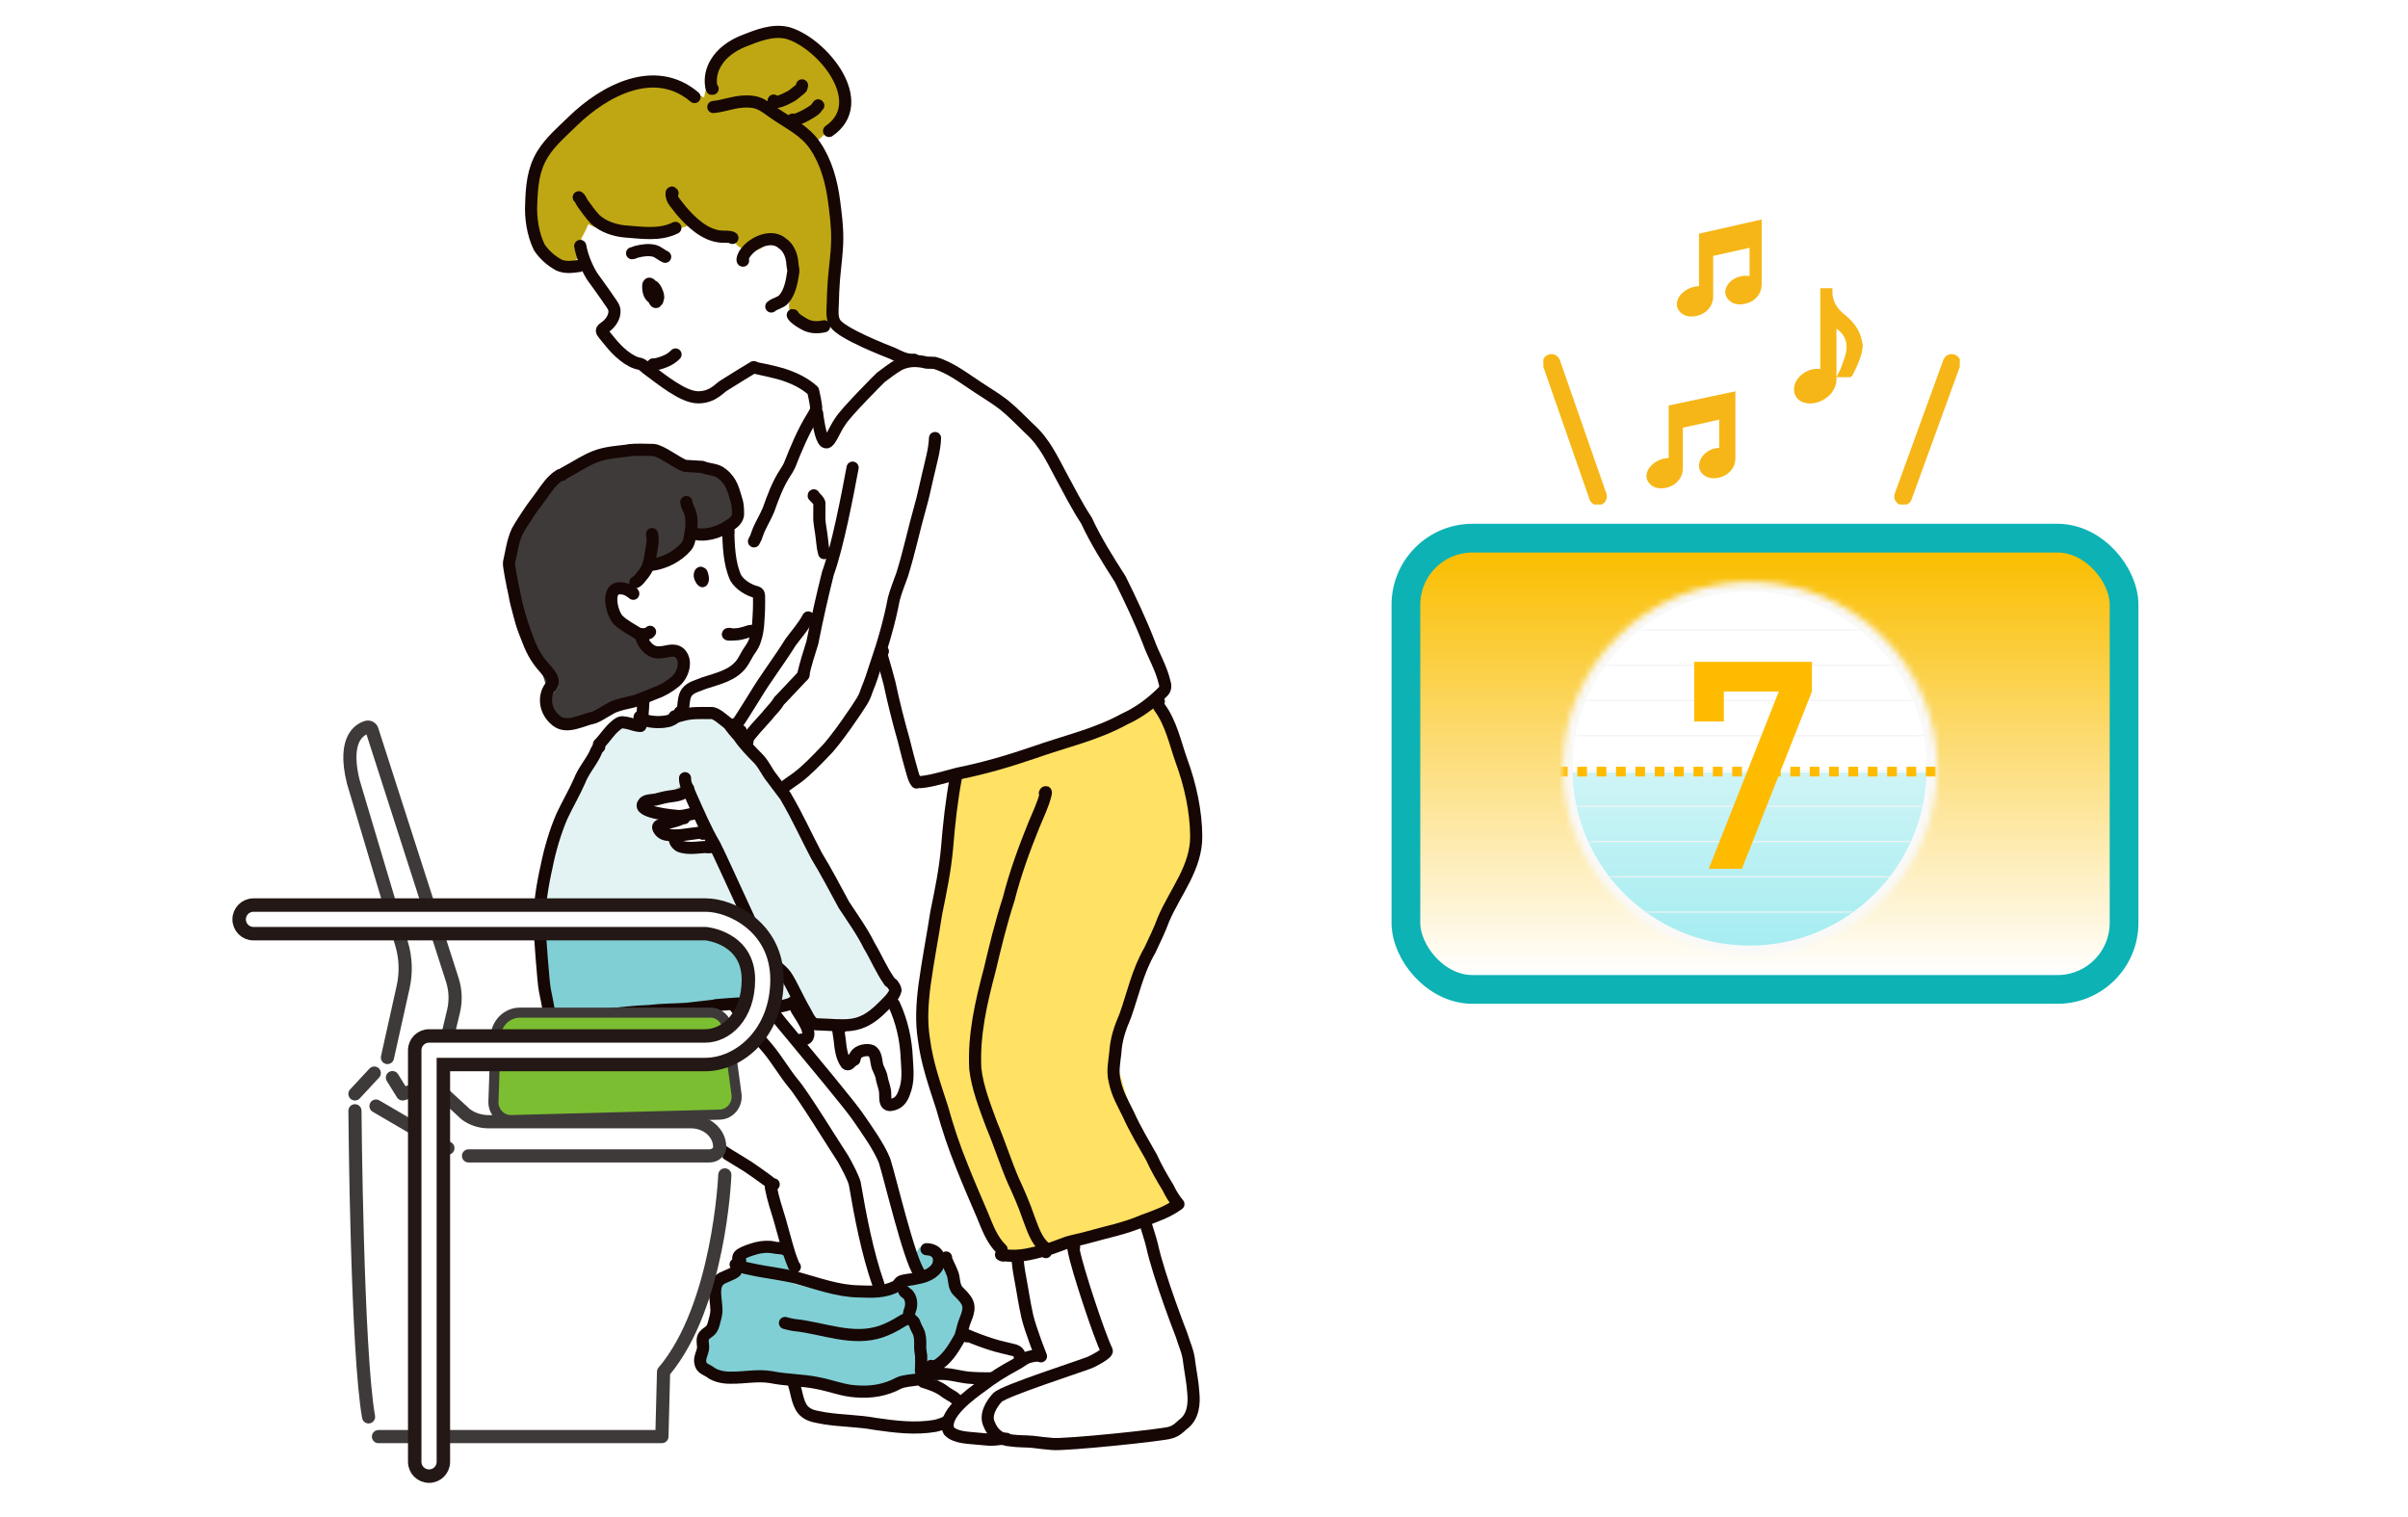 <svg width="373" height="235" viewBox="0 0 373 235" fill="none" xmlns="http://www.w3.org/2000/svg">
<rect width="372.333" height="235" rx="16" fill="white"/>
<g clip-path="url(#clip0_10182_36809)">
<path d="M147.512 197.176C147.576 197.026 147.626 196.877 147.666 196.723C147.8 196.534 147.91 196.325 147.994 196.106C147.96 196.071 147.915 196.046 147.88 196.012C147.636 195.788 147.467 195.519 147.368 195.211C147.253 194.997 147.188 194.768 147.164 194.524C146.039 194.42 145.039 194.032 144.174 193.3C143.96 193.36 143.726 193.395 143.467 193.395C143.089 193.395 142.761 193.325 142.472 193.206C141.736 193.992 141.597 195.151 142.124 196.136C142.298 196.464 142.552 196.793 142.841 197.076C141.433 197.594 140.075 198.355 138.662 198.792C136.707 199.399 134.692 199.797 132.648 199.932C130.324 200.086 127.981 199.966 125.698 199.509C125.315 199.434 123.648 199.121 122.345 198.623C122.634 198.131 122.733 197.509 122.524 196.793C122.226 195.758 121.828 194.838 121.266 193.917C120.629 192.878 119.017 192.31 117.913 192.942C117.475 192.912 117.007 193.022 116.55 193.33C114.933 194.415 113.913 195.803 113.47 197.429C112.58 197.579 111.749 198.136 111.431 199.116C111.187 199.867 111.003 200.618 110.878 201.379C110.565 202.255 110.446 203.17 110.56 204.12C110.326 204.966 110.048 205.802 109.724 206.628C109.048 208.369 108.307 210.06 109.247 211.881C109.849 213.04 110.918 213.751 112.187 214.189C113.296 214 114.42 213.92 115.555 213.915C117.773 213.667 120.092 213.701 122.126 214.507C122.191 214.532 122.246 214.567 122.31 214.597C125.972 214.308 129.648 213.891 133.249 214.801C135.254 215.303 136.975 215.741 139.015 215.079C140.741 214.522 142.388 213.383 143.86 212.353C147.094 210.095 149.337 207.19 149.551 203.125C149.671 200.842 149.168 198.33 147.517 197.186L147.512 197.176Z" fill="#80CFD4"/>
<path d="M100.362 69.72C87.468 68.904 79.593 79.774 78.598 91.111C79.026 91.509 79.309 92.081 79.329 92.828C79.389 95.434 79.996 97.867 81.344 100.11C82.568 102.15 84.155 103.816 84.538 106.249C84.562 106.418 84.573 106.582 84.573 106.742C85.055 106.901 85.552 107.03 86.075 107.12C86.453 106.473 87.134 106 88.114 106C90.557 105.99 93 105.896 95.437 105.886C96.268 105.886 96.88 106.214 97.283 106.707C98.442 106.582 99.302 106.393 99.516 105.821C99.815 104.369 98.88 103.264 98.253 101.046C97.89 99.732 97.447 98.21 97.079 96.613C96.004 96.419 95.387 95.588 95.228 94.668C94.815 93.519 95.188 92.061 96.347 91.484C96.288 89.062 96.765 86.768 98.312 85.062C99.282 84.032 100.541 83.306 101.8 82.634C110.5 78.64 111.431 70.586 100.372 69.71L100.362 69.72Z" fill="#3E3A39"/>
<path d="M103.203 100.792C102.387 100.896 101.621 101.055 100.869 101.264C100.725 100.896 100.486 100.568 100.158 100.319C100.158 99.906 100.064 99.503 99.84 99.12C99.536 98.603 98.944 98.111 98.352 97.976C97.124 97.698 95.556 98.349 95.293 99.712C95.089 100.772 95.188 101.697 95.661 102.677C95.795 102.951 95.979 103.209 96.188 103.453C95.159 104.115 94.069 104.777 93.064 104.891C92.636 104.941 92.268 105.075 91.955 105.269C91.92 105.269 91.885 105.259 91.85 105.254C90.408 105.115 88.542 105.304 87.249 105.985C85.403 106.96 84.776 109.08 85.697 110.92C86.299 112.119 87.995 112.457 89.099 111.811C89.418 111.622 89.671 111.383 89.861 111.109C90.124 111.129 90.398 111.124 90.676 111.074C91.627 110.91 92.492 110.453 93.228 109.836C95.223 109.562 96.92 108.522 98.641 107.547C99.203 107.916 99.899 108.06 100.601 107.851C101.402 107.612 102.188 107.264 102.879 106.791C103.337 106.478 103.7 106.09 103.914 105.587C104.919 105.244 105.68 104.473 105.69 103.274C105.705 102.065 104.536 100.613 103.203 100.787V100.792Z" fill="#3E3A39"/>
<path d="M114.067 77.7C114.032 74.576 112.072 72.66 109.182 71.884C107.033 71.307 105.745 73.436 106.187 75.073C105.615 75.426 105.163 75.983 105.023 76.695C104.869 76.864 104.705 77.028 104.591 77.222C104.178 77.923 104.247 78.689 103.989 79.416C103.974 79.456 103.954 79.495 103.939 79.53C103.919 79.53 103.899 79.53 103.879 79.53C99.914 79.63 96.089 83.843 94.397 87.171C92.95 90.017 97.243 92.539 98.691 89.683C99.228 88.629 99.889 87.763 100.705 86.933C101.098 87.037 101.531 87.027 101.994 86.848C104.198 85.992 106.416 84.719 107.834 82.764C110.794 82.883 114.097 80.898 114.067 77.704V77.7Z" fill="#3E3A39"/>
<path d="M115.45 150.125C115.336 149.558 115.057 149.011 114.575 148.553C114.599 148.389 114.614 148.22 114.609 148.046C114.54 146.439 113.306 145.086 111.65 145.086H108.714C108.177 145.086 107.655 145.25 107.192 145.529C101.795 144.673 95.88 145.693 90.547 145.091C89.89 145.016 89.353 145.136 88.925 145.385C88.736 145.25 88.532 145.121 88.303 145.012C86.861 144.32 85.105 144.614 84.249 146.076C83.597 147.185 83.781 148.862 84.761 149.752C84.761 149.772 84.761 149.787 84.761 149.807C84.742 150.21 84.722 150.613 84.702 151.011C84.657 151.896 84.612 152.782 84.567 153.662C84.488 155.259 85.985 156.622 87.527 156.622C87.702 156.622 87.876 156.602 88.04 156.573C88.403 156.722 88.836 156.796 89.328 156.762C97.462 156.219 106.003 156.354 114.003 154.707C116.405 154.21 116.604 151.663 115.445 150.12L115.45 150.125Z" fill="#80CFD4"/>
<path d="M100.641 123.337C100.67 123.337 100.705 123.302 100.74 123.262C100.725 123.262 100.71 123.272 100.7 123.272C100.68 123.292 100.661 123.317 100.641 123.337Z" fill="#E3F3F3"/>
<path d="M136.329 150.454C136.224 150.384 136.11 150.324 136.005 150.26C135.876 149.608 135.443 149.011 134.886 148.588C134.866 148.494 134.846 148.394 134.821 148.3C134.812 148.175 134.797 148.046 134.792 147.922C134.762 147.399 134.598 146.887 134.339 146.439C134.21 146.096 134.006 145.753 133.712 145.434C129.394 140.733 127.175 134.351 123.912 128.933C120.44 123.168 117.032 116.795 112.6 111.716C111.595 110.562 110.326 110.547 109.321 111.124C108.834 111.045 108.331 111.089 107.864 111.244C106.769 110.89 105.431 111.239 104.59 112.094C104.481 112.094 104.372 112.089 104.257 112.094C99.979 112.219 95.104 111.666 92.592 115.93C92.204 116.586 92.099 117.233 92.194 117.815C91.263 119.123 90.448 120.531 89.542 121.845C87.746 124.446 86.15 127.048 84.956 129.988C84.533 131.033 84.737 131.903 85.269 132.52C85.259 132.968 85.344 133.416 85.518 133.823C82.473 134.51 82.722 139.624 86.269 139.669C90.627 139.723 94.98 139.47 99.342 139.47C103.596 139.47 107.854 140.485 112.072 140.365C112.217 140.559 112.356 140.743 112.49 140.912C113.43 142.071 114.644 142.126 115.624 141.594C115.769 141.833 115.958 142.066 116.206 142.285C117.634 143.564 118.922 144.932 120.092 146.389C119.813 146.986 119.728 147.658 119.977 148.3C120.121 148.668 120.261 149.036 120.405 149.399C120.504 149.742 120.624 150.195 120.634 150.379C120.693 151.17 120.594 151.981 120.504 152.767C120.47 153.065 120.504 153.359 120.589 153.638C120.838 154.861 121.763 155.926 123.38 155.926C123.837 155.926 124.235 155.836 124.579 155.687C124.713 156.09 124.932 156.463 125.225 156.767C125.579 157.791 126.469 158.577 127.902 158.493C130.996 158.309 133.822 157.428 136.329 155.578C138.125 154.249 138.334 151.752 136.329 150.464V150.454ZM110.774 132.132C108.784 131.928 106.749 131.903 104.725 131.898C104.665 131.739 104.59 131.58 104.496 131.421C104.038 130.635 103.073 129.978 102.655 129.515C102.69 129.486 102.407 128.849 102.377 128.769C102.312 128.6 102.247 128.431 102.183 128.262C102.427 127.063 102.014 125.76 100.765 125.138C100.457 124.68 100.049 124.362 99.596 124.163C99.979 123.959 100.332 123.675 100.636 123.337C100.616 123.337 100.601 123.337 100.591 123.312C100.591 123.307 100.631 123.287 100.695 123.272C100.76 123.198 100.825 123.118 100.884 123.038C100.884 123.038 100.815 123.168 100.74 123.257C100.909 123.213 101.158 123.153 101.163 123.148C101.934 123.028 102.765 123.108 103.541 123.048C104.566 122.969 105.491 122.461 106.028 121.66C107.476 125.332 109.306 128.819 111.326 132.222C111.147 132.182 110.958 132.152 110.769 132.132H110.774Z" fill="#E3F3F3"/>
<path d="M181.349 142.091C182.429 139.609 183.185 137.047 183.613 134.425C183.827 134.152 183.991 133.809 184.056 133.366C184.468 130.555 184.618 127.804 184.354 124.969C184.309 124.481 184.155 124.073 183.921 123.735C183.921 123.148 183.921 122.561 183.931 121.974C183.941 120.989 183.479 120.307 182.832 119.924C182.782 119.715 182.737 119.501 182.683 119.292C182.16 117.293 181.404 115.363 180.872 113.378C181.354 112.447 181.26 111.074 180.444 110.438C180.205 110.254 179.966 110.065 179.728 109.88C177.917 108.468 175.763 109.482 175.559 111.512C174.216 112.462 172.758 113.204 171.171 113.746C170.932 113.825 170.724 113.935 170.539 114.059C169.992 113.542 169.221 113.308 168.331 113.651C163.923 115.358 159.446 116.84 154.904 118.128C154.357 118.283 153.949 118.566 153.665 118.919C152.969 118.929 152.263 118.9 151.546 118.815C150.606 118.705 149.949 119.069 149.566 119.641C148.661 120.123 148.049 121.093 148.422 122.377C148.437 122.422 148.442 122.466 148.457 122.511C148.139 122.899 147.945 123.421 147.969 124.083C148.009 125.033 147.945 125.973 147.82 126.904C147.716 127.227 147.611 127.545 147.527 127.864C147.392 128.356 147.278 128.854 147.178 129.351C146.577 129.744 146.129 130.391 146.064 131.301C145.999 132.242 146.144 133.028 146.477 133.814C146.412 134.231 146.353 134.654 146.308 135.077C145.905 139.057 146.169 142.644 144.761 146.494C144.617 146.887 144.577 147.25 144.612 147.578C144.512 147.777 144.437 147.996 144.398 148.255C144.368 148.474 144.343 148.698 144.313 148.917C144.313 148.931 144.313 148.951 144.313 148.966C144.233 149.593 144.169 150.22 144.119 150.847C143.641 153.404 142.497 155.747 142.945 158.557C143.204 160.189 143.806 161.731 144.169 163.338C144.547 165.029 144.636 166.771 144.905 168.482C145.462 172.029 146.895 175.387 148.114 178.745C149.417 182.346 150.725 185.943 152.029 189.545C152.452 190.704 153.432 191.216 154.417 191.236C154.417 191.246 154.417 191.256 154.422 191.266L154.68 192.221C155.118 193.833 156.635 194.246 157.864 193.828C160.759 194.539 163.585 192.977 166.684 191.863C171.291 190.206 176.221 190.311 180.683 188.117C182.046 187.445 182.359 185.202 181.185 184.212C178.136 181.63 177.126 178.322 175.997 174.621C174.872 170.939 173.743 167.253 172.619 163.572C172.818 163.219 172.917 162.781 172.873 162.254C172.281 155.17 177.723 149.543 180.344 143.201C180.747 143.007 181.106 142.644 181.349 142.086V142.091Z" fill="#FFE164"/>
<path d="M128.752 29.003C128.011 27.699 127.419 26.396 126.947 24.978C126.748 24.371 126.419 23.938 126.036 23.65C126.026 23.605 126.011 23.56 125.996 23.515C125.882 23.098 125.693 22.764 125.459 22.501C130.24 19.814 132.12 14.556 128.444 9.79C126.867 7.746 124.897 5.801 122.226 5.433C120.415 5.184 118.534 5.686 116.759 6.418C116.56 6.433 116.361 6.457 116.142 6.522C114.838 6.91 113.804 7.507 112.829 8.462C112.824 8.467 112.819 8.472 112.814 8.477C112.794 8.477 112.779 8.487 112.759 8.487C111.351 8.721 110.839 9.81 110.988 10.895C110.063 12.014 109.406 13.298 109.122 14.76C109.107 14.855 109.103 14.949 109.093 15.044C109.033 15.044 108.983 15.034 108.918 15.034C108.207 14.551 106.705 14.477 105.859 14.263C103.74 13.725 101.71 13.178 99.516 13.586C97.328 13.994 95.178 14.919 93.114 15.74C92.318 16.058 91.831 16.641 91.607 17.302C87.945 19.775 84.966 22.988 82.861 26.898C82.254 28.027 82.548 29.117 83.244 29.818C82.234 33.649 82.652 38.549 86.562 40.474C89 41.673 91.189 38.743 90.01 36.972C90.448 36.256 90.816 35.504 91.139 34.728C92.408 35.455 94.109 35.664 95.487 35.932C99.521 36.713 103.033 36.151 106.899 34.888C107.118 34.818 107.312 34.723 107.486 34.614C107.62 34.674 107.759 34.718 107.914 34.738C108.252 34.793 108.585 34.858 108.918 34.922C110.272 35.753 111.893 36.29 113.425 36.693C113.475 36.947 113.565 37.191 113.709 37.41C113.838 37.579 113.968 37.743 114.097 37.912C114.405 38.221 114.774 38.434 115.196 38.554C115.48 38.594 115.764 38.633 116.047 38.678C116.375 38.783 116.709 38.798 117.037 38.723C117.37 38.708 117.679 38.609 117.962 38.429C118.241 38.28 118.46 38.076 118.634 37.823C120.002 37.743 122.111 37.579 123.012 38.793C123.992 40.121 123.285 42.389 123.012 43.782C122.882 44.439 122.803 45.071 122.793 45.663C121.634 47.046 122.206 49.742 124.499 49.831C125.713 51.602 129.145 51.17 129.056 48.498C128.951 45.394 128.941 42.151 128.673 38.962C128.782 38.723 128.862 38.469 128.887 38.196C129.096 36.037 128.847 33.947 128.394 31.893C129.086 31.186 129.389 30.122 128.757 29.012L128.752 29.003Z" fill="#BEA712"/>
<path d="M107.58 15.034C101.447 9.805 93.587 14.039 88.756 18.74C87.08 20.372 85.239 21.924 84.01 23.943C82.573 26.306 82.374 28.868 82.284 31.575C82.165 33.714 82.538 36.276 83.528 38.3C84.284 39.444 85.344 40.38 86.582 41.061C87.587 41.499 88.582 41.355 89.731 41.196" stroke="#160604" stroke-width="1.88" stroke-linecap="round" stroke-linejoin="round"/>
<path d="M89.647 30.56C89.826 30.654 90.005 31.132 90.269 31.53C90.885 32.38 91.557 33.331 92.234 34.017C93.442 35.102 95.109 35.679 96.716 35.843C99.337 36.027 102.133 36.529 104.615 35.3" stroke="#160604" stroke-width="1.88" stroke-linecap="round" stroke-linejoin="round"/>
<path d="M104.178 29.928C104.108 29.833 104.053 29.769 104.033 29.898C103.929 30.973 104.879 31.694 105.441 32.535C107.013 34.365 109.152 36.469 111.714 36.654C112.212 36.698 113.023 36.584 113.45 36.853" stroke="#160604" stroke-width="1.88" stroke-linecap="round" stroke-linejoin="round"/>
<path d="M101.168 56.448C101.218 56.592 100.954 56.582 101.063 56.552C102.357 56.283 103.73 55.886 104.64 54.91" stroke="#160604" stroke-width="1.88" stroke-linecap="round" stroke-linejoin="round"/>
<path d="M101.397 45.872C101.407 45.991 101.427 46.041 101.292 46.115C100.516 46.115 100.327 44.663 100.437 44.086C100.815 43.175 102.188 46.981 101.561 46.777C101.347 46.722 100.277 44.17 100.899 44.583C101.327 44.966 101.775 45.737 101.854 46.349C101.869 46.359 101.84 46.588 101.825 46.553C101.8 46.593 101.755 46.603 101.705 46.578C101.456 46.419 101.262 46.081 101.143 45.817C101.024 45.603 100.725 44.364 101.233 44.538C101.586 44.628 102.228 46.737 101.461 46.324C101.019 45.971 100.949 45.538 100.86 44.996C100.79 44.399 100.994 44.126 101.292 44.439C101.586 44.698 102.277 46.16 101.78 46.339" stroke="#160604" stroke-width="1.88" stroke-linecap="round" stroke-linejoin="round"/>
<path d="M97.909 39.225C98.084 39.236 98.407 39.041 98.596 39.002C99.481 38.778 100.491 38.624 101.392 38.862C101.964 39.036 102.481 39.534 103.033 39.773" stroke="#160604" stroke-width="1.88" stroke-linecap="round" stroke-linejoin="round"/>
<path d="M110.386 13.74C110.306 13.825 110.296 13.805 110.252 13.715C110.217 13.636 110.182 13.472 110.152 13.273C109.973 12.029 110.252 10.785 110.908 9.721C111.809 8.174 113.425 7.079 115.057 6.398C117.311 5.512 119.708 4.507 122.096 5.134C127.469 6.766 134.861 15.845 128.424 20.287" stroke="#160604" stroke-width="1.88" stroke-linecap="round" stroke-linejoin="round"/>
<path d="M119.843 15.581C119.843 15.695 119.823 15.765 119.888 15.79C120.116 15.795 120.022 15.805 120.251 15.8C121.062 15.72 121.912 15.218 122.599 14.86C122.957 14.641 123.295 14.302 123.633 14.059C123.798 13.924 124.056 13.745 124.151 13.591C124.186 13.482 124.186 13.332 124.235 13.223" stroke="#160604" stroke-width="1.88" stroke-linecap="round" stroke-linejoin="round"/>
<path d="M122.798 18.521C122.917 18.521 122.982 18.591 123.146 18.551C123.38 18.501 123.36 18.501 123.464 18.471C124.38 18.148 125.27 17.631 126.056 17.103C126.31 16.929 126.529 16.651 126.673 16.402C126.723 16.312 126.728 16.297 126.753 16.347" stroke="#160604" stroke-width="1.88" stroke-linecap="round" stroke-linejoin="round"/>
<path d="M110.495 16.576C112.008 16.442 113.46 15.84 115.007 15.745C115.759 15.695 116.525 15.7 117.241 15.919C118.201 16.213 119.002 16.875 119.823 17.456C122.081 19.048 124.643 20.188 126.24 22.536C127.981 25.093 128.802 28.132 129.2 31.167C129.449 33.082 129.698 35.007 129.688 36.937C129.678 39.091 129.344 41.23 129.17 43.379C129.071 44.623 129.026 45.867 128.996 47.11C128.971 48.105 128.802 49.16 129.349 50.055C130.334 51.667 137.279 54.353 138.239 54.727C139.199 55.179 140.07 55.682 141.114 55.727C141.269 55.741 141.453 55.727 141.607 55.727" stroke="#160604" stroke-width="1.88" stroke-linecap="round" stroke-linejoin="round"/>
<path d="M142.035 121.004C142.348 121.243 142.657 121.138 143.283 121.069C145.01 120.805 146.611 120.278 148.333 119.845C152.377 119.034 156.272 117.895 160.182 116.552C164.868 114.885 169.753 113.82 174.121 111.418C176.39 110.383 178.31 108.97 180.141 107.149C180.573 106.732 180.563 106.174 180.374 105.627C179.842 103.399 178.688 101.553 177.927 99.444C176.638 96.136 175.096 92.892 173.524 89.713C171.659 86.798 169.734 83.764 168.296 80.635C168.256 80.58 168.221 80.52 168.182 80.465C166.804 78.341 165.644 76.068 164.441 73.844C163.018 71.218 161.829 68.556 159.57 66.522C158.192 65.193 157.023 63.945 155.501 62.706C154.233 61.726 152.894 60.935 151.561 60.05C149.412 58.657 147.268 56.935 144.766 56.214C144.353 56.174 143.95 56.199 143.542 56.174C142.139 55.816 140.662 55.771 139.239 56.498C138.249 57.085 137.359 57.756 136.433 58.462C136.15 58.721 131.041 63.845 130.16 65.273C129.623 66.034 129.354 66.681 128.862 67.566C128.673 67.894 128.394 68.407 128.071 68.521C127.285 68.68 126.852 65.855 126.748 65.238C126.688 64.795 126.598 64.492 126.588 64.059" stroke="#160604" stroke-width="1.88" stroke-linecap="round" stroke-linejoin="round"/>
<path d="M144.835 67.855C144.791 69.626 144.134 71.849 143.756 73.536C143.353 75.167 143.03 76.903 142.582 78.416C141.557 82.022 140.866 85.425 139.741 89.027C139.309 90.255 138.776 91.534 138.448 92.797C137.801 96.25 136.791 99.702 135.642 103.03C135.239 104.299 134.836 105.553 134.319 106.786C134.1 107.309 134.11 107.607 133.533 108.592C132.956 109.577 129.424 114.81 127.777 116.407C126.429 117.815 124.877 119.447 123.315 120.581C122.604 121.078 121.728 121.685 121.072 122.193" stroke="#160604" stroke-width="1.88" stroke-linecap="round" stroke-linejoin="round"/>
<path d="M132.07 72.441C131.265 76.754 129.727 84.763 128.24 88.828C127.359 92.355 126.559 95.887 125.837 99.548C125.29 101.274 124.798 102.826 124.395 104.583" stroke="#160604" stroke-width="1.88" stroke-linecap="round" stroke-linejoin="round"/>
<path d="M124.469 104.553L124.434 104.607L120.917 108.333C120.639 108.542 120.584 108.776 120.305 109.144C119.863 109.736 119.266 110.298 118.838 110.876C117.734 112.154 116.346 113.497 115.51 114.86" stroke="#160604" stroke-width="1.88" stroke-linecap="round" stroke-linejoin="round"/>
<path d="M114.749 113.223C114.54 113.383 114.425 113.472 114.405 113.487" stroke="#160604" stroke-width="1.88" stroke-linecap="round" stroke-linejoin="round"/>
<path d="M89.88 38.101C90.154 39.663 90.88 41.434 91.696 42.767C92.482 43.877 93.223 44.867 94.014 46.011C94.388 46.663 95.014 47.25 95.174 47.981C95.293 49.07 94.587 50.065 93.736 50.677C93.532 50.806 93.368 50.931 93.258 51.125C93.223 51.209 93.223 51.299 93.268 51.394C93.636 51.936 94.119 52.478 94.576 53.045C95.661 54.403 97.517 56.129 99.113 56.348C99.601 56.522 99.745 56.716 100.178 57.08C102.432 58.741 105.789 61.547 108.142 61.547C110.495 61.547 111.49 60.025 112.261 59.632C113.764 58.691 115.226 57.781 116.749 56.871C116.749 56.871 117.281 57.069 117.425 57.08C117.564 57.089 119.898 57.592 121.181 57.97C122.937 58.537 124.579 59.288 125.947 60.527C125.947 60.527 126.484 62.79 126.419 63.372C126.335 63.805 126.086 64.148 125.887 64.492C124.41 66.86 123.305 69.526 122.3 72.078C122.111 72.491 121.927 72.769 121.683 73.153C120.48 74.968 119.738 77.013 119.027 79.013C118.525 80.222 117.778 81.346 117.331 82.6C117.112 83.241 117.087 83.341 116.793 83.858" stroke="#160604" stroke-width="1.88" stroke-linecap="round" stroke-linejoin="round"/>
<path d="M99.208 112.452C98.432 112.437 97.81 112.099 97.039 111.97C96.785 111.925 96.74 111.92 96.532 111.895C96.104 111.816 95.706 112.124 95.407 112.378C94.308 113.268 93.82 114.243 92.776 115.298" stroke="#160604" stroke-width="1.88" stroke-linecap="round" stroke-linejoin="round"/>
<path d="M104.496 110.97C104.944 110.995 105.123 110.945 105.64 110.796C107.063 110.363 108.58 110.458 110.003 110.453C110.565 110.373 111.197 110.811 111.61 111.134C112.127 111.512 112.585 111.905 113.092 112.308" stroke="#160604" stroke-width="1.88" stroke-linecap="round" stroke-linejoin="round"/>
<path d="M113.754 82.41C113.674 83.674 111.774 83.555 111.878 82.271C112.018 81.117 113.694 81.202 113.754 82.336V82.41Z" fill="#F85DB3" stroke="#160604" stroke-width="0.05"/>
<path d="M112.794 81.928C112.868 84.435 112.923 87.216 113.958 89.504C114.595 90.604 116.077 91.484 117.201 91.728C117.341 91.783 117.405 91.812 117.5 91.967C117.549 92.101 117.569 92.22 117.574 92.31C117.589 92.987 117.589 93.772 117.564 94.484C117.475 95.991 117.485 97.578 117.007 99.001C116.848 99.613 116.505 100.215 116.162 100.677C115.704 101.304 115.395 102.065 114.928 102.727C113.56 104.652 111.127 105.13 109.073 105.811C108.197 106.209 106.988 106.408 106.381 107.259C105.954 107.861 105.914 108.756 105.834 109.482C105.794 109.89 105.794 110.194 105.705 109.98" stroke="#160604" stroke-width="1.88" stroke-linecap="round" stroke-linejoin="round"/>
<path d="M98.039 91.857C98.089 91.932 98.128 92.002 98.079 91.972C97.536 91.504 96.89 91.141 96.163 91.136C93.781 90.922 94.756 95.056 95.775 96.056C96.601 96.852 97.84 97.509 98.78 98.091C99.118 98.245 99.317 98.235 99.671 98.24C100.044 98.23 100.536 98.175 100.695 97.872" stroke="#160604" stroke-width="1.88" stroke-linecap="round" stroke-linejoin="round"/>
<path d="M106.312 77.769C106.327 78.033 106.431 78.326 106.57 78.635C107.247 79.849 107.202 81.301 106.953 82.634C106.799 83.376 106.804 84.012 106.337 84.624C105.028 86.156 103.033 87.206 101.019 87.484" stroke="#160604" stroke-width="1.88" stroke-linecap="round" stroke-linejoin="round"/>
<path d="M101.004 82.734C101.272 84.052 100.85 85.181 100.67 86.589C100.506 87.525 100.158 88.35 99.556 89.052C99.203 89.47 98.909 89.977 98.427 90.191" stroke="#160604" stroke-width="1.88" stroke-linecap="round" stroke-linejoin="round"/>
<path d="M99.268 98.324C99.407 99.553 100.616 101.12 102.004 101.055C103.133 101.105 104.327 100.334 105.302 101.18C106.511 102.369 105.819 104.553 104.61 105.582C103.546 106.448 102.556 107.02 101.322 107.443C100.074 107.925 98.845 108.532 97.526 108.796C96.845 108.95 96.208 109.089 95.537 109.318C94.402 109.652 93.159 110.716 91.965 111.164C90.079 111.532 87.622 113.089 85.975 111.467C84.473 110.154 84.11 107.99 85.234 106.413C85.493 106.065 85.702 105.702 85.562 105.244C85.403 104.632 84.841 104.065 84.423 103.563C82.961 101.966 82.244 100.513 81.523 98.459C80.732 96.349 80.061 94.136 79.672 91.932C79.364 90.624 78.767 87.499 78.837 87.171C79.23 85.485 79.394 83.908 80.11 82.321C80.613 81.391 81.324 80.321 81.901 79.46C82.443 78.615 83.14 77.749 83.722 76.938C84.607 75.705 85.443 74.371 86.741 73.59L87.05 73.57C86.816 73.561 87.701 73.133 87.771 73.078C89.278 72.287 90.627 71.327 92.214 70.725C93.845 70.088 95.576 70.004 97.308 69.785L97.417 69.74C98.581 69.611 99.974 69.675 101.173 69.7C102.387 69.745 104.988 71.824 106.103 72.163L108.789 72.327C109.779 72.775 111.003 72.63 111.868 73.401C113.425 74.62 113.615 76.023 114.167 77.779C114.326 78.46 114.331 79.296 114.311 79.809C114.162 80.6 113.515 81.082 112.829 81.475C111.326 82.505 108.988 83.216 107.152 82.545" stroke="#160604" stroke-width="1.88" stroke-linecap="round" stroke-linejoin="round"/>
<path d="M108.824 90.967C108.55 90.967 108.282 90.837 108.058 90.589C108.038 90.564 108.013 90.539 107.993 90.514C107.884 90.39 107.789 90.24 107.71 90.061C107.59 89.867 107.506 89.629 107.471 89.365C107.386 88.718 107.635 88.136 108.088 87.902C108.108 87.892 108.123 87.882 108.142 87.873C108.456 87.728 108.774 87.763 109.048 87.942C109.456 88.106 109.645 88.549 109.729 89.002C109.898 89.644 109.834 90.395 109.361 90.778C109.331 90.803 109.302 90.823 109.267 90.842C109.122 90.922 108.973 90.962 108.824 90.962V90.967Z" fill="#160604"/>
<path d="M113.067 98.195C112.843 98.195 112.848 98.205 112.779 98.22C112.734 98.23 112.739 98.245 112.764 98.265C112.819 98.324 113.291 98.294 113.376 98.29C113.843 98.26 114.192 98.27 114.679 98.175C115.142 98.076 115.515 97.951 115.908 97.827C116.137 97.747 116.047 97.767 116.266 97.762C116.331 97.762 116.311 97.762 116.435 97.727" stroke="#160604" stroke-width="1.88" stroke-linecap="round" stroke-linejoin="round"/>
<path d="M121.872 123.69C123.514 126.486 124.912 129.58 126.474 132.545C127.996 135.042 129.3 137.545 130.727 140.181C132.031 142.171 133.583 144.32 134.618 146.444C135.742 148.32 136.538 150.285 137.781 152.036" stroke="#160604" stroke-width="1.88" stroke-linecap="round" stroke-linejoin="round"/>
<path d="M130.195 159.249C130.195 159.249 130.105 159.199 129.991 159.125C129.872 159.05 129.802 158.941 129.777 158.975C129.812 159.597 129.986 160.333 130.056 160.96C130.2 162.224 130.309 163.711 131.1 164.776C131.369 165.02 131.638 164.726 131.817 164.512C132.046 164.254 132.205 163.98 132.414 163.706" stroke="#160604" stroke-width="1.88" stroke-linecap="round" stroke-linejoin="round"/>
<path d="M114.943 155.931C114.913 156.941 113.426 157.179 113.112 156.189C112.724 154.821 114.833 154.458 114.943 155.856V155.931Z" fill="#F85DB3" stroke="#160604" stroke-width="0.05"/>
<path d="M103.173 172.268C103.148 172.268 103.133 172.268 103.128 172.268" stroke="#160604" stroke-width="1.88" stroke-linecap="round" stroke-linejoin="round"/>
<path d="M103.332 172.486C105.501 174.058 107.804 175.645 110.028 177.003C111.809 178.307 114.022 179.57 115.783 180.675C116.868 181.416 117.848 182.088 118.908 182.878C119.196 183.063 119.51 183.47 119.848 183.461" stroke="#160604" stroke-width="1.88" stroke-linecap="round" stroke-linejoin="round"/>
<path d="M136.07 198.982C134.334 194.002 133.284 188.465 132.394 183.282C132.11 182.306 131.23 180.65 130.603 179.531C129.26 177.501 124.424 169.641 122.982 167.955C121.539 166.223 120.34 164.109 118.873 162.363C117.783 161.105 116.594 159.756 115.684 158.309C115.276 157.582 114.565 156.737 114.022 156.15C113.893 156.005 113.883 155.891 113.898 155.782" stroke="#160604" stroke-width="1.88" stroke-linecap="round" stroke-linejoin="round"/>
<path d="M119.708 183.61C119.425 183.63 119.375 183.665 119.415 183.963C119.728 185.645 120.286 187.326 120.778 188.928C121.295 190.734 121.748 192.5 122.295 194.285C122.484 194.882 122.718 195.445 122.962 196.056C123.032 196.226 123.076 196.241 123.121 196.241" stroke="#160604" stroke-width="1.88" stroke-linecap="round" stroke-linejoin="round"/>
<path d="M120.3 157.652C120.087 157.229 119.902 156.946 120.101 157.224C120.718 158.09 121.38 158.851 122.047 159.652C125.718 164.079 131.608 171.138 132.852 172.954C134.095 174.77 136.105 177.531 137.01 179.774C137.841 182.326 140.811 195.002 142.378 197.176" stroke="#160604" stroke-width="1.88" stroke-linecap="round" stroke-linejoin="round"/>
<path d="M114.236 196.206C114.132 196.076 114.057 196.002 113.948 195.872C114.619 196.255 115.47 196.415 116.291 196.584C118.679 197.126 121.076 197.32 123.464 197.947C126.593 198.802 129.703 199.971 132.951 200.041C135.19 200.126 136.911 200.2 138.821 199.265C139.164 199.076 139.214 198.678 139.627 198.479C140.403 198.215 141.234 198.23 142.02 198.016C143.214 197.807 144.701 197.305 145.303 196.032C145.815 194.584 145.024 193.544 143.517 193.509" stroke="#160604" stroke-width="1.88" stroke-linecap="round" stroke-linejoin="round"/>
<path d="M114.008 196.828C113.998 196.862 113.983 196.907 113.963 196.937C113.739 197.186 113.396 197.285 113.072 197.454C112.664 197.648 112.202 197.817 111.804 198.021C109.898 199.081 111.271 201.981 110.918 203.593C110.839 204.1 110.709 204.414 110.59 204.941C110.49 205.374 110.301 205.886 109.958 206.16C109.595 206.453 109.112 206.717 108.933 207.15C108.7 207.747 108.983 208.339 108.889 208.951C108.784 209.672 108.272 210.413 108.511 211.209C108.66 211.96 109.376 212.135 109.933 212.488C110.774 213.184 112.107 213.438 113.251 213.408C115.321 213.438 117.355 212.97 119.435 213.323C121.937 213.831 124.335 213.741 126.847 214.289C128.742 214.662 130.598 215.403 132.513 215.522C134.856 215.731 137.145 215.378 139.219 214.249C140.886 213.493 143.696 214.134 144.497 212.314" stroke="#160604" stroke-width="1.88" stroke-linecap="round" stroke-linejoin="round"/>
<path d="M140.09 200.051C140.174 200.195 140.323 200.235 140.468 200.369C141.219 200.922 141.264 202.185 140.975 202.892C140.856 203.245 140.736 203.583 140.841 203.971C140.985 204.384 141.597 204.588 141.677 205.031C141.806 205.414 142.015 205.846 142.214 206.2C142.562 206.911 142.547 207.622 142.542 208.398C142.502 208.931 142.612 209.473 142.686 210.03C142.716 210.846 142.681 211.557 142.652 212.368" stroke="#160604" stroke-width="1.88" stroke-linecap="round" stroke-linejoin="round"/>
<path d="M146.547 194.793C146.502 195.071 146.681 195.31 146.781 195.574C147.014 196.101 147.328 196.708 147.522 197.25C147.81 197.927 147.731 198.778 148.029 199.454C148.168 199.832 148.527 200.136 148.775 200.374C149.313 200.907 149.969 201.638 150.009 202.389C150.074 203.076 149.795 203.792 149.566 204.359C149.183 205.23 149.034 206.24 148.736 207.09C147.825 208.647 147.014 210.14 145.507 211.259C145.134 211.552 144.676 211.717 144.209 211.592" stroke="#160604" stroke-width="1.88" stroke-linecap="round" stroke-linejoin="round"/>
<path d="M140.876 204.284C140.358 204.25 140.025 204.488 139.567 204.752C138.637 205.339 137.533 205.896 136.543 206.244C132.051 207.792 127.489 205.697 123.041 205.255C122.569 205.2 122.131 205.061 121.594 204.936" stroke="#160604" stroke-width="1.88" stroke-linecap="round" stroke-linejoin="round"/>
<path d="M114.644 195.236C114.58 195.211 114.585 195.226 114.425 195.146C114.366 195.126 114.341 194.972 114.351 194.872C114.381 194.559 114.52 194.415 114.818 194.251C115.47 193.833 116.485 193.544 117.211 193.335C118.047 193.126 119.107 193.047 119.932 193.256C120.097 193.325 121.639 193.34 121.599 193.539" stroke="#160604" stroke-width="1.88" stroke-linecap="round" stroke-linejoin="round"/>
<path d="M123.007 214.497C123.479 215.91 123.544 217.801 124.763 218.751C125.638 219.437 126.678 219.472 127.743 219.701C130.349 220.114 133.021 220.089 135.568 220.567C138.786 221.034 141.766 221.392 144.84 220.875C145.686 220.671 146.358 220.467 147.009 219.994C147.442 219.681 147.84 218.945 148.129 218.442C148.357 218.094 148.571 217.751 148.467 217.363C148.183 216.443 147.139 216.174 146.432 215.622C145.437 214.831 144.209 214.418 143.03 214.055" stroke="#160604" stroke-width="1.88" stroke-linecap="round" stroke-linejoin="round"/>
<path d="M149.795 207.011C149.765 206.956 149.636 206.762 149.681 206.782C150.919 207.329 152.407 207.871 153.695 208.279C154.83 208.647 155.859 208.826 156.964 209.12C157.67 209.264 158.028 209.702 157.978 210.458C157.978 211.264 158.023 212.01 157.59 212.468C156.476 213.204 155.063 213.547 153.7 213.517C152.511 213.512 151.198 213.517 149.994 213.403C148.512 213.254 146.736 212.657 145.174 212.856" stroke="#160604" stroke-width="1.88" stroke-linecap="round" stroke-linejoin="round"/>
<path d="M99.765 108.164C99.487 109.249 99.72 110.413 99.337 111.492C99.312 111.557 99.293 111.214 99.233 111.204" stroke="#160604" stroke-width="1.88" stroke-linecap="round" stroke-linejoin="round"/>
<path d="M99.088 111.045C99.029 111.219 99.039 111.328 99.223 111.363C99.372 111.413 99.576 111.477 99.725 111.522C100.959 111.915 102.481 111.97 103.715 111.637C104.347 111.393 105.023 110.93 105.317 110.318" stroke="#160604" stroke-width="1.88" stroke-linecap="round" stroke-linejoin="round"/>
<path d="M119.136 155.821C118.947 155.916 119.286 155.986 119.519 155.971C119.738 155.961 119.684 156.04 119.878 156.03C120.703 155.961 121.584 155.767 122.32 155.538C122.668 155.389 122.872 155.215 123.245 154.971" stroke="#160604" stroke-width="1.88" stroke-linecap="round" stroke-linejoin="round"/>
<path d="M123.325 156.09C123.325 156.09 123.325 156.075 123.325 156.02C123.325 156.02 123.315 155.797 123.315 155.876C123.31 156.15 123.285 156.19 123.41 156.408C123.927 157.219 124.519 158.135 124.957 159.04C125.166 159.567 125.484 160.622 124.788 160.925C124.469 161.05 124.454 161.105 124.121 161.04" stroke="#160604" stroke-width="1.88" stroke-linecap="round" stroke-linejoin="round"/>
<path d="M126.056 76.734C125.977 76.764 126.086 76.874 126.24 76.998C126.444 77.197 126.852 77.605 126.922 77.883C126.947 78.684 126.892 79.689 126.912 80.485C126.996 81.48 127.175 82.256 127.29 83.286C127.399 84.082 127.429 84.923 127.663 85.679" stroke="#160604" stroke-width="1.88" stroke-linecap="round" stroke-linejoin="round"/>
<path d="M125.191 95.643C124.469 97.031 123.36 98.255 122.464 99.474C120.718 102.289 118.609 105.015 116.943 107.801C116.336 108.751 115.724 109.781 115.102 110.736C114.739 111.224 114.46 111.97 113.893 112.154" stroke="#160604" stroke-width="1.88" stroke-linecap="round" stroke-linejoin="round"/>
<path d="M136.757 100.886C136.448 101.344 136.672 101.777 136.811 102.329C137.125 103.418 137.483 104.662 137.776 105.791C138.408 108.761 139.159 111.761 139.985 114.646C140.418 116.402 140.846 118.079 141.343 119.765C141.488 120.248 141.657 120.835 141.97 121.208" stroke="#160604" stroke-width="1.88" stroke-linecap="round" stroke-linejoin="round"/>
<path d="M148.034 120.646C147.407 123.974 146.98 127.789 146.696 131.406C146.373 134.838 145.736 137.967 145.039 141.34C144.462 145.056 143.711 148.932 143.209 152.608C142.851 155.443 142.666 158.234 143.124 161.045C143.582 164.651 144.811 168.134 145.93 171.581C146.84 174.81 147.716 177.501 149.054 180.784C150.034 183.257 151.113 185.749 152.168 188.206C152.954 190.107 153.66 192.102 155.148 193.529" stroke="#160604" stroke-width="1.88" stroke-linecap="round" stroke-linejoin="round"/>
<path d="M179.504 108.642C179.061 108.846 179.459 109.308 179.638 109.612C181.419 112.044 182.036 115.124 183.006 117.845C184.369 121.546 185.269 125.625 185.294 129.55C185.324 134.4 182.066 138.122 180.225 142.415C179.628 144.061 178.847 145.618 178.106 147.215C176.235 150.424 175.534 153.871 174.3 157.354C173.504 159.194 172.883 160.985 172.763 163.074C172.584 164.746 172.276 166.024 172.698 167.601C173.082 169.462 173.972 170.954 174.788 172.626C175.828 174.949 177.146 177.118 178.394 179.337C179.131 180.973 179.991 182.436 180.912 183.948C181.359 184.883 181.867 185.729 182.538 186.525C180.812 187.759 179.136 188.336 177.071 189.087C174.246 190.321 171.345 190.853 168.42 191.689C167.311 192.002 166.396 192.151 165.316 192.465C164.515 192.763 163.237 193.246 162.331 193.554C162.088 193.664 162.018 193.808 162.003 193.957" stroke="#160604" stroke-width="1.88" stroke-linecap="round" stroke-linejoin="round"/>
<path d="M161.854 122.864C161.948 122.65 162.053 122.586 161.983 122.959C161.635 124.521 160.719 126.401 160.172 127.74C158.63 131.535 157.232 135.391 156.227 139.34C155.073 142.887 154.143 146.693 153.317 150.21C151.969 155.294 150.8 160.323 151.074 165.542C151.387 168.437 152.611 171.531 153.631 174.297C154.795 177.038 155.735 180.038 156.939 182.844C157.77 184.64 158.65 186.634 159.307 188.58C159.938 190.216 160.491 192.102 161.809 193.226" stroke="#160604" stroke-width="1.88" stroke-linecap="round" stroke-linejoin="round"/>
<path d="M155.382 194.494C155.292 194.489 155.143 194.43 155.058 194.365C157.222 194.733 158.829 194.465 161.113 193.858" stroke="#160604" stroke-width="1.88" stroke-linecap="round" stroke-linejoin="round"/>
<path d="M92.816 115.716C92.413 115.989 92.298 116.571 92.069 116.974C91.343 118.342 90.338 119.496 89.766 120.969C88.945 122.844 87.896 124.605 87.03 126.461C86.015 128.829 85.209 131.54 84.692 134.122C84.005 137.181 83.518 140.151 83.558 143.201C83.617 144.574 84.145 152.195 84.403 153.394C84.617 154.473 84.811 155.359 85.005 156.493C85.105 156.976 85.264 157.766 85.677 157.951C85.811 158.01 85.811 158 85.881 158.015C86.647 158.065 87.567 158.015 88.348 157.936C92.418 157.448 96.447 156.767 100.531 156.617C102.521 156.369 104.461 156.398 106.386 156.269L110.769 155.767C110.789 155.712 110.854 155.687 111.147 155.682C111.729 155.642 112.465 155.583 113.047 155.533C114.545 155.409 116.132 155.339 117.828 155.309C118.057 155.299 118.38 155.309 118.515 155.155C118.629 154.991 118.599 154.856 118.604 154.742C118.589 154.334 118.45 153.956 118.375 153.538C117.818 151.28 117.768 148.733 117.291 146.663" stroke="#160604" stroke-width="1.88" stroke-linecap="round" stroke-linejoin="round"/>
<path d="M106.113 120.546C106.073 121.516 106.705 122.427 107.058 123.382C108.157 125.839 109.316 128.565 110.714 130.933C112.048 133.565 116.41 143.355 117.753 146.006C118.355 147.28 118.952 148.489 120.007 149.459C120.475 149.892 120.997 150.27 121.42 150.747C121.872 151.26 122.196 151.872 122.519 152.478C123.28 153.921 123.977 155.418 124.803 156.826C125.2 157.543 125.713 158.771 126.618 158.672C130.996 158.796 133.14 159.567 136.622 156.105C137.378 155.319 138.463 154.448 138.717 153.394C138.692 153.001 138.463 152.797 138.254 152.459" stroke="#160604" stroke-width="1.88" stroke-linecap="round" stroke-linejoin="round"/>
<path d="M106.595 122.153C106.595 122.153 106.585 122.173 106.57 122.213C106.551 122.252 106.536 122.267 106.521 122.252C106.317 122.372 106.212 122.432 106.217 122.422C106.222 122.417 105.924 122.586 105.322 122.929" stroke="#160604" stroke-width="1.88" stroke-linecap="round" stroke-linejoin="round"/>
<path d="M109.744 131.227L109.869 131.092" stroke="#160604" stroke-width="1.88" stroke-linecap="round" stroke-linejoin="round"/>
<path d="M113.097 112.308C112.898 112.353 114.44 114.029 114.535 114.184C115.241 115.253 116.455 116.507 117.326 117.377C118.316 118.337 118.743 119.546 119.639 120.626C120.286 121.511 121.017 122.446 121.654 123.302" stroke="#160604" stroke-width="1.88" stroke-linecap="round" stroke-linejoin="round"/>
<path d="M106.033 122.7C105.327 123.227 104.451 123.257 103.551 123.402C102.854 123.496 102.262 123.7 101.576 123.854C101.029 123.954 99.919 123.934 99.686 124.436C98.581 125.839 104.357 126.357 105.158 126.416C106.038 126.396 106.57 126.172 107.446 126.038" stroke="#160604" stroke-width="1.88" stroke-linecap="round" stroke-linejoin="round"/>
<path d="M105.968 126.74C105.655 126.705 105.168 127.043 104.834 127.103C103.949 127.381 102.909 127.585 102.093 127.899C101.84 128.043 101.959 128.336 102.103 128.54C102.496 129.197 103.093 129.306 103.809 129.371C105.033 129.54 106.481 129.212 107.66 129.088C107.914 129.098 109.177 128.734 108.869 129.152" stroke="#160604" stroke-width="1.88" stroke-linecap="round" stroke-linejoin="round"/>
<path d="M104.6 130.147C104.566 130.137 104.551 130.187 104.576 130.287C104.71 130.61 104.939 130.844 105.252 131.053C106.725 131.665 108.56 131.112 110.137 131.197" stroke="#160604" stroke-width="1.88" stroke-linecap="round" stroke-linejoin="round"/>
<path d="M115.788 114.87H115.545M115.545 114.87C115.545 114.93 115.545 114.965 115.535 114.97C115.614 114.945 115.699 114.91 115.779 114.87C115.783 114.87 115.709 114.87 115.545 114.87ZM115.545 114.87C115.545 114.93 115.545 114.96 115.545 114.965C115.54 114.965 115.535 114.975 115.525 114.989" stroke="#160604" stroke-width="1.88" stroke-linecap="round" stroke-linejoin="round"/>
<path d="M138.478 155.573C139.692 158.189 140.338 161.01 140.458 163.905C140.577 165.935 140.756 167.502 140.075 169.218C139.712 170.298 139.12 171.024 137.936 171.168C136.956 171.233 137.165 169.974 137.115 169.328C137.08 168.477 136.667 167.656 136.558 166.835C136.468 166.417 136.284 166.034 136.11 165.641C135.573 164.691 135.941 163.408 135.011 162.791C134.379 162.497 132.941 162.711 132.538 163.487C132.439 163.681 132.389 163.935 132.344 164.154" stroke="#160604" stroke-width="1.88" stroke-linecap="round" stroke-linejoin="round"/>
<path d="M91.044 158.329C89.88 160.498 91.781 163.283 92.656 165.417C94.233 168.159 96.462 170.362 99.327 171.646C99.899 171.89 100.442 172.108 101.009 172.327C101.65 172.561 102.317 172.561 103.023 172.631" stroke="#160604" stroke-width="1.88" stroke-linecap="round" stroke-linejoin="round"/>
<path d="M115.102 40.375C115.057 40.385 115.007 40.355 115.022 40.186C115.102 39.599 115.435 39.156 115.823 38.733C117.082 37.36 119.634 36.325 121.181 37.693C122.176 38.345 122.678 39.624 122.743 40.852C122.763 41.325 122.907 41.608 122.887 42.061C122.663 43.569 122.395 45.23 121.385 46.369C120.868 46.931 120.077 46.966 119.475 47.478" stroke="#160604" stroke-width="1.88" stroke-linecap="round" stroke-linejoin="round"/>
<path d="M122.847 48.832C122.813 48.797 122.768 48.777 122.818 48.861C123.156 49.384 123.947 49.827 124.459 50.135C125.484 50.757 126.569 50.787 127.663 50.548" stroke="#160604" stroke-width="1.88" stroke-linecap="round" stroke-linejoin="round"/>
<path d="M160.068 210.105C157.546 211.552 155.019 212.995 152.496 214.448C150.253 215.746 148.318 216.801 147.283 219.258C146.656 220.746 147.96 222.502 149.352 222.9C151.059 223.387 152.377 222.298 152.994 220.83C152.591 221.79 153.939 220.467 154.422 220.178C155.367 219.611 156.327 219.074 157.287 218.527C159.212 217.423 161.137 216.318 163.058 215.214C166.366 213.318 163.381 208.2 160.068 210.1V210.105Z" fill="white"/>
<path d="M155.914 222.88C155.178 222.79 154.397 223.024 153.581 223.019C152.894 223.009 152.208 222.91 151.521 222.865C150.114 222.696 148.034 222.755 146.999 221.666C145.741 219.268 150.402 215.915 152.143 214.672C153.74 213.428 155.491 212.343 157.272 211.393C157.889 211.09 158.561 210.518 159.172 210.269C159.804 210.08 160.66 209.861 161.247 210.095C161.247 210.095 159.61 205.966 159.138 203.931C158.635 201.698 158.476 200.31 158.013 197.877C157.824 196.832 157.625 195.648 157.615 194.624" stroke="#160604" stroke-width="1.88" stroke-linecap="round" stroke-linejoin="round"/>
<path d="M177.529 189.43C177.474 189.45 177.439 189.52 177.519 189.778C177.822 190.803 178.191 191.858 178.444 192.902C179.529 197.857 183.006 206.752 183.006 206.752C183.459 208.254 184.076 209.428 184.215 211.06C184.409 212.542 184.727 214.03 184.832 215.567C185.026 217.462 184.866 219.492 183.185 220.696C182.608 221.233 182.135 221.671 181.33 221.905C180.429 222.288 164.968 223.89 162.988 223.676C161.988 223.591 160.968 223.477 159.973 223.347C158.824 223.243 157.74 223.303 156.596 223.128C155.019 223.054 153.805 222.143 153.213 220.596C152.531 219.164 153.586 217.442 154.551 216.433C155.755 215.373 166.968 211.771 168.788 211.065C169.231 210.896 171.609 209.662 171.44 209.229C170.326 207.026 166.823 196.449 166.336 193.753C166.296 193.47 166.182 193.355 166.381 193.186" stroke="#160604" stroke-width="1.88" stroke-linecap="round" stroke-linejoin="round"/>
<path d="M58.625 222.537H102.526L102.785 212.508C111.475 202.28 112.271 182.003 112.271 182.003L111.475 175.312L107.829 172.944L74.171 173.581L68.619 169.377L67.803 166.93L70.26 156.632C70.638 155.031 70.569 153.354 70.066 151.787L57.625 113.089C57.515 112.746 57.147 112.557 56.799 112.666C55.56 113.054 53.118 114.641 54.725 121.113L62.211 146.22C62.858 148.389 62.938 150.688 62.445 152.896L60.013 163.821L54.973 169.462V172.079C54.973 172.079 55.262 209.269 57.087 219.492L58.62 222.547L58.625 222.537Z" fill="white"/>
<path d="M109.898 180.073H72.574C72.011 180.073 71.554 179.615 71.554 179.053C71.554 178.491 72.011 178.033 72.574 178.033H109.903C110.222 178.033 110.461 177.839 110.461 177.67C110.461 176.083 108.923 174.785 107.038 174.785H75.703C74.175 174.785 72.693 174.302 71.529 173.422C71.499 173.402 71.474 173.377 71.449 173.357L67.937 170.119C67.524 169.736 67.499 169.089 67.877 168.676C68.261 168.263 68.907 168.238 69.32 168.616L72.793 171.815C73.603 172.412 74.633 172.735 75.703 172.735H107.038C110.048 172.735 112.5 174.944 112.5 177.66C112.5 178.988 111.336 180.068 109.903 180.068L109.898 180.073Z" fill="#3E3A39"/>
<path d="M102.526 223.556H58.625C58.062 223.556 57.605 223.099 57.605 222.537C57.605 221.974 58.062 221.517 58.625 221.517H101.531L101.765 212.483C101.77 212.249 101.854 212.025 102.009 211.846C110.366 202.006 111.247 182.157 111.257 181.958C111.281 181.396 111.754 180.953 112.316 180.978C112.878 180.998 113.316 181.476 113.296 182.038C113.261 182.874 112.401 202.434 103.799 212.886L103.551 222.556C103.536 223.109 103.083 223.551 102.531 223.551V223.561L102.526 223.556Z" fill="#3E3A39"/>
<path d="M57.093 220.502C56.61 220.502 56.177 220.154 56.093 219.661C54.272 209.468 53.978 173.596 53.964 172.074C53.964 171.512 54.411 171.049 54.973 171.044H54.978C55.54 171.044 55.993 171.497 55.998 172.054C55.998 172.427 56.306 209.274 58.092 219.298C58.192 219.855 57.824 220.383 57.267 220.482C57.207 220.492 57.147 220.497 57.087 220.497L57.093 220.502Z" fill="#3E3A39"/>
<path d="M69.385 178.869C69.211 178.869 69.032 178.824 68.873 178.73L57.729 172.218C57.242 171.934 57.078 171.308 57.361 170.82C57.645 170.333 58.272 170.168 58.754 170.452L69.897 176.964C70.385 177.247 70.549 177.874 70.265 178.362C70.076 178.685 69.733 178.869 69.385 178.869Z" fill="#3E3A39"/>
<path d="M67.803 167.945C67.723 167.945 67.644 167.935 67.564 167.915C67.017 167.786 66.679 167.233 66.808 166.686L69.266 156.389C69.599 154.971 69.539 153.483 69.091 152.095L56.769 113.766C55.172 114.552 54.784 117.094 55.709 120.835L63.191 145.922C63.888 148.25 63.972 150.737 63.445 153.11L61.013 164.035C60.888 164.587 60.346 164.93 59.794 164.811C59.242 164.686 58.898 164.144 59.018 163.592L61.45 152.668C61.903 150.633 61.828 148.504 61.231 146.504L53.745 121.397C53.745 121.397 53.735 121.367 53.735 121.352C51.904 113.99 55.053 112.139 56.491 111.686C57.366 111.413 58.311 111.9 58.59 112.771L71.031 151.469C71.594 153.215 71.668 155.075 71.25 156.856L68.788 167.159C68.674 167.626 68.261 167.945 67.798 167.945H67.803Z" fill="#3E3A39"/>
<path d="M54.983 170.472C54.734 170.472 54.486 170.382 54.287 170.198C53.874 169.815 53.849 169.169 54.232 168.756L57.227 165.532C57.61 165.119 58.257 165.094 58.669 165.477C59.082 165.86 59.107 166.507 58.724 166.92L55.73 170.144C55.531 170.362 55.257 170.472 54.983 170.472Z" fill="#3E3A39"/>
<path d="M62.356 170.472C62.008 170.472 61.679 170.298 61.49 169.989L59.923 167.462C59.625 166.98 59.774 166.353 60.251 166.059C60.729 165.766 61.361 165.91 61.654 166.388L62.813 168.253L65.022 167.602C65.564 167.442 66.132 167.751 66.291 168.293C66.45 168.835 66.141 169.402 65.599 169.562L62.644 170.437C62.55 170.467 62.45 170.482 62.356 170.482V170.472Z" fill="#3E3A39"/>
<path d="M80.543 156.861H110.028C111.371 156.861 112.51 157.881 112.694 159.259L114.082 169.492C114.306 171.138 113.092 172.616 111.48 172.661L79.195 173.506C77.643 173.546 76.379 172.228 76.434 170.626L76.777 160.612C76.847 158.523 78.513 156.861 80.538 156.861H80.543Z" fill="#7BBE31" stroke="#3E3A39" stroke-width="1.562" stroke-miterlimit="10"/>
<path d="M66.455 228.66C65.231 228.66 64.241 227.67 64.241 226.447V162.687C64.241 161.463 65.231 160.473 66.455 160.473H109.217C112.47 160.473 115.928 157.413 115.928 151.747C115.928 145.27 109.416 144.629 109.346 144.629H39.258C38.035 144.629 37.045 143.639 37.045 142.415C37.045 141.191 38.035 140.201 39.258 140.201H109.351C113.192 140.201 120.36 143.589 120.36 151.747C120.36 159.906 114.619 164.9 109.222 164.9H68.678V226.447C68.678 227.67 67.689 228.66 66.465 228.66H66.455Z" fill="white" stroke="#231815" stroke-width="2.084" stroke-miterlimit="10"/>
</g>
<rect x="217.775" y="83.362" width="111.244" height="69.904" rx="10.32" fill="url(#paint0_linear_10182_36809)" stroke="#0CB2B4" stroke-width="4.45"/>
<g clip-path="url(#clip1_10182_36809)">
<path d="M258.48 70.952C256.915 70.952 255.036 72.204 255.036 73.77C255.036 74.71 255.975 75.649 257.228 75.649C259.107 75.649 260.672 74.397 260.672 72.518V66.255L266.309 65.002V69.386C264.743 69.386 263.177 70.639 263.177 72.204C263.177 73.144 264.117 74.083 265.369 74.083C267.248 74.083 268.814 72.831 268.814 70.952V60.618L258.48 62.81V70.952Z" fill="#F6B617"/>
<path d="M263.178 44.334C262.865 44.334 262.865 44.334 263.178 44.334C261.612 44.334 259.733 45.587 259.733 47.152C259.733 48.092 260.673 49.031 261.925 49.031C263.804 49.031 265.37 47.779 265.37 45.9V39.637L271.006 38.385V42.768C269.128 42.455 267.249 43.708 267.249 45.273C267.249 46.213 268.188 47.152 269.441 47.152C271.319 47.152 272.885 45.9 272.885 44.021V34.001L263.178 36.193V44.334Z" fill="#F6B617"/>
<path d="M285.723 48.719C284.47 47.78 283.844 46.527 283.844 45.275V44.648H281.965V57.174C280.087 56.861 277.895 58.426 277.895 60.305C277.895 61.558 278.834 62.497 280.4 62.497C282.279 62.497 284.47 60.931 284.47 58.739V50.911C285.41 51.537 286.036 52.477 286.036 53.729C286.036 54.982 285.41 56.234 285.097 57.174L284.47 58.426H286.662L286.976 58.113C287.915 56.234 288.541 54.669 288.541 53.416C288.228 51.537 287.602 50.285 285.723 48.719Z" fill="#F6B617"/>
<path d="M240.319 56.231L247.521 76.898" stroke="#F6B617" stroke-width="2.759" stroke-miterlimit="10" stroke-linecap="round"/>
<path d="M294.805 76.898L302.32 56.231" stroke="#F6B617" stroke-width="2.759" stroke-miterlimit="10" stroke-linecap="round"/>
</g>
<mask id="mask0_10182_36809" style="mask-type:alpha" maskUnits="userSpaceOnUse" x="242" y="90" width="59" height="58">
<ellipse cx="271.088" cy="118.966" rx="28.988" ry="28.828" fill="#EA3223"/>
</mask>
<g mask="url(#mask0_10182_36809)">
<circle cx="271.03" cy="118.517" r="27.499" fill="white"/>
<path d="M243.533 119.685H298.633V152.585H243.533V119.685Z" fill="#9CEBEF"/>
<path d="M243.533 119.685H298.633V152.585H243.533V119.685Z" fill="url(#paint1_linear_10182_36809)" fill-opacity="0.85"/>
<path fill-rule="evenodd" clip-rule="evenodd" d="M271.002 146.476C286.152 146.476 298.433 134.195 298.433 119.045C298.433 103.896 286.152 91.615 271.002 91.615C255.852 91.615 243.571 103.896 243.571 119.045C243.571 134.195 255.852 146.476 271.002 146.476ZM271.002 151.307C288.819 151.307 303.263 136.863 303.263 119.045C303.263 101.228 288.819 86.784 271.002 86.784C253.184 86.784 238.74 101.228 238.74 119.045C238.74 136.863 253.184 151.307 271.002 151.307Z" fill="#F9F9F9"/>
<mask id="mask1_10182_36809" style="mask-type:alpha" maskUnits="userSpaceOnUse" x="243" y="91" width="56" height="56">
<circle cx="271.115" cy="119.156" r="27.431" fill="#7BD6E7"/>
</mask>
<g mask="url(#mask1_10182_36809)">
<line x1="312.857" y1="108.501" x2="229.151" y2="108.501" stroke="#F2F2F2" stroke-width="0.188"/>
<line x1="312.857" y1="97.573" x2="229.151" y2="97.573" stroke="#F2F2F2" stroke-width="0.188"/>
<line x1="312.857" y1="103.037" x2="229.151" y2="103.037" stroke="#F2F2F2" stroke-width="0.188"/>
<line x1="312.857" y1="113.965" x2="229.151" y2="113.965" stroke="#F2F2F2" stroke-width="0.188"/>
<line x1="312.857" y1="119.428" x2="229.151" y2="119.428" stroke="#F2F2F2" stroke-width="0.188"/>
<line x1="312.857" y1="124.892" x2="229.151" y2="124.892" stroke="#F2F2F2" stroke-width="0.188"/>
<line x1="312.857" y1="130.356" x2="229.151" y2="130.356" stroke="#F2F2F2" stroke-width="0.188"/>
<line x1="312.857" y1="135.821" x2="229.151" y2="135.821" stroke="#F2F2F2" stroke-width="0.188"/>
<line x1="312.857" y1="141.284" x2="229.151" y2="141.285" stroke="#F2F2F2" stroke-width="0.188"/>
</g>
<g filter="url(#filter0_d_10182_36809)">
<path d="M262.431 111.757V102.525H280.67V107.118L269.817 134.59H264.683L275.536 107.118H267.025V111.757H262.431Z" fill="#FFBB00"/>
</g>
<path d="M305.823 119.525L268.85 119.525L231.877 119.525" stroke="#FFBB00" stroke-width="1.501" stroke-dasharray="1.5 1.5"/>
</g>
<defs>
<filter id="filter0_d_10182_36809" x="256.802" y="96.895" width="29.498" height="43.324" filterUnits="userSpaceOnUse" color-interpolation-filters="sRGB">
<feFlood flood-opacity="0" result="BackgroundImageFix"/>
<feColorMatrix in="SourceAlpha" type="matrix" values="0 0 0 0 0 0 0 0 0 0 0 0 0 0 0 0 0 0 127 0" result="hardAlpha"/>
<feOffset/>
<feGaussianBlur stdDeviation="2.815"/>
<feColorMatrix type="matrix" values="0 0 0 0 1 0 0 0 0 1 0 0 0 0 1 0 0 0 1 0"/>
<feBlend mode="normal" in2="BackgroundImageFix" result="effect1_dropShadow_10182_36809"/>
<feBlend mode="normal" in="SourceGraphic" in2="effect1_dropShadow_10182_36809" result="shape"/>
</filter>
<linearGradient id="paint0_linear_10182_36809" x1="273.397" y1="85.587" x2="273.397" y2="151.041" gradientUnits="userSpaceOnUse">
<stop stop-color="#FABE00"/>
<stop offset="1" stop-color="white"/>
</linearGradient>
<linearGradient id="paint1_linear_10182_36809" x1="271.083" y1="99.317" x2="271.083" y2="152.585" gradientUnits="userSpaceOnUse">
<stop stop-color="#FAFAFA"/>
<stop offset="1" stop-color="white" stop-opacity="0"/>
</linearGradient>
<clipPath id="clip0_10182_36809">
<rect width="150.235" height="225.7" fill="white" transform="translate(36 4)"/>
</clipPath>
<clipPath id="clip1_10182_36809">
<rect width="64.506" height="44.152" fill="white" transform="translate(239.066 34)"/>
</clipPath>
</defs>
</svg>
